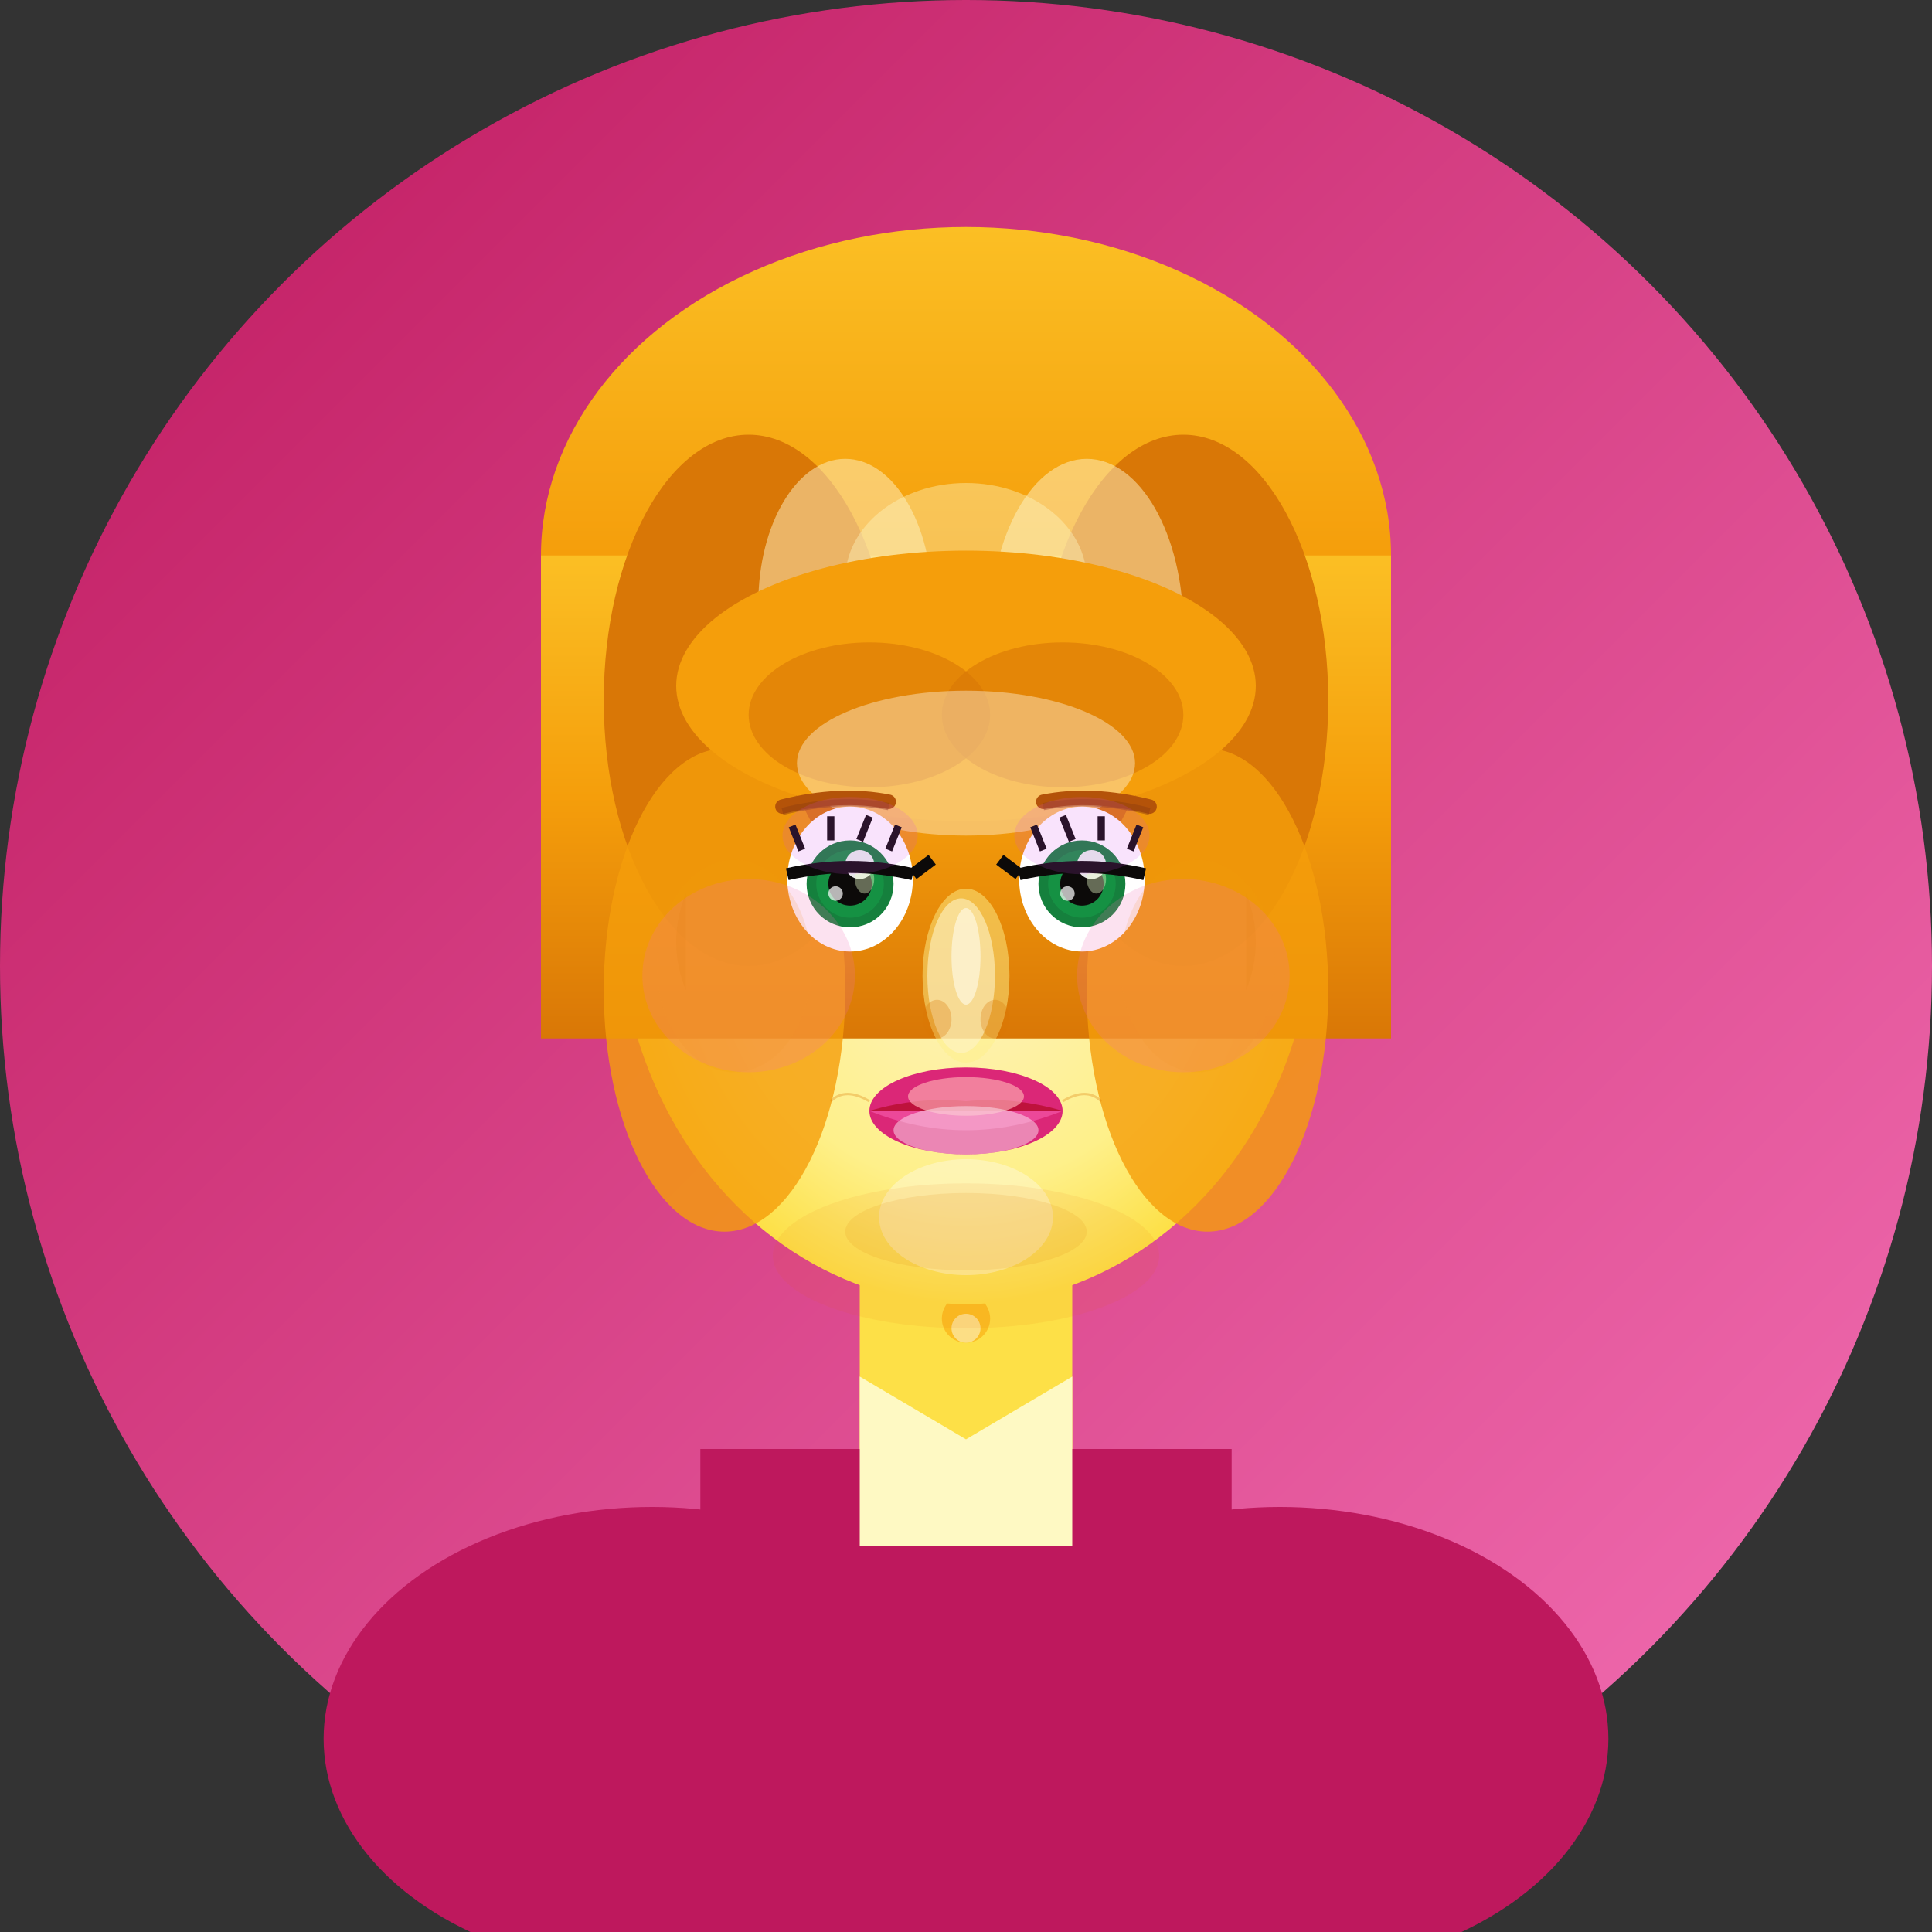 <svg width="400" height="400" viewBox="0 0 400 400" xmlns="http://www.w3.org/2000/svg">
  <rect x="0" y="0" width="400" height="400" fill="#333333" stroke="none"/>
  <defs>
    <!-- Background gradient -->
    <linearGradient id="bg-emma" x1="0%" y1="0%" x2="100%" y2="100%">
      <stop offset="0%" style="stop-color:#be185d;stop-opacity:1" />
      <stop offset="100%" style="stop-color:#f472b6;stop-opacity:1" />
    </linearGradient>
    
    <!-- Skin tone gradient -->
    <radialGradient id="skin-emma">
      <stop offset="0%" style="stop-color:#fef3c7;stop-opacity:1" />
      <stop offset="70%" style="stop-color:#fef08a;stop-opacity:1" />
      <stop offset="100%" style="stop-color:#fde047;stop-opacity:1" />
    </radialGradient>
    
    <!-- Hair gradient (blonde) -->
    <linearGradient id="hair-emma" x1="0%" y1="0%" x2="0%" y2="100%">
      <stop offset="0%" style="stop-color:#fbbf24;stop-opacity:1" />
      <stop offset="50%" style="stop-color:#f59e0b;stop-opacity:1" />
      <stop offset="100%" style="stop-color:#d97706;stop-opacity:1" />
    </linearGradient>
  </defs>
  
  <!-- Background -->
  <circle cx="200" cy="200" r="200" fill="url(#bg-emma)"/>
  
  <!-- Neck -->
  <rect x="178" y="250" width="44" height="60" fill="#fde047" rx="8"/>
  
  <!-- Shoulders/Blazer -->
  <ellipse cx="135" cy="360" rx="68" ry="48" fill="#be185d"/>
  <ellipse cx="265" cy="360" rx="68" ry="48" fill="#be185d"/>
  <rect x="145" y="300" width="110" height="100" fill="#be185d"/>
  
  <!-- Blouse (cream colored) -->
  <polygon points="178,285 200,298 222,285 222,320 178,320" fill="#fef9c3"/>
  
  <!-- Necklace (delicate) -->
  <path d="M 180 265 Q 200 272 220 265" stroke="#fbbf24" stroke-width="2.5" fill="none"/>
  <circle cx="200" cy="273" r="5" fill="#fbbf24"/>
  <circle cx="200" cy="275" r="3" fill="#fef3c7" opacity="0.6"/>
  
  <!-- Face -->
  <ellipse cx="200" cy="188" rx="72" ry="82" fill="url(#skin-emma)"/>
  
  <!-- Ears -->
  <ellipse cx="138" cy="188" rx="11" ry="22" fill="#fde047"/>
  <ellipse cx="262" cy="188" rx="11" ry="22" fill="#fde047"/>
  <ellipse cx="141" cy="188" rx="6" ry="14" fill="#fef08a" opacity="0.6"/>
  <ellipse cx="259" cy="188" rx="6" ry="14" fill="#fef08a" opacity="0.6"/>
  
  <!-- Earrings (elegant) -->
  <circle cx="135" cy="198" r="6" fill="#f59e0b" stroke="#d97706" stroke-width="1.5"/>
  <ellipse cx="135" cy="203" rx="4" ry="8" fill="#f59e0b" opacity="0.6"/>
  <circle cx="135" cy="200" r="2" fill="#fef3c7"/>
  <circle cx="265" cy="198" r="6" fill="#f59e0b" stroke="#d97706" stroke-width="1.5"/>
  <ellipse cx="265" cy="203" rx="4" ry="8" fill="#f59e0b" opacity="0.6"/>
  <circle cx="265" cy="200" r="2" fill="#fef3c7"/>
  
  <!-- Hair (professional, styled) -->
  <ellipse cx="200" cy="115" rx="88" ry="68" fill="url(#hair-emma)"/>
  <rect x="112" y="115" width="176" height="100" fill="url(#hair-emma)"/>
  
  <!-- Hair layers (volume and movement) -->
  <ellipse cx="155" cy="145" rx="30" ry="55" fill="#d97706"/>
  <ellipse cx="245" cy="145" rx="30" ry="55" fill="#d97706"/>
  <ellipse cx="150" cy="205" rx="25" ry="50" fill="#f59e0b" opacity="0.8"/>
  <ellipse cx="250" cy="205" rx="25" ry="50" fill="#f59e0b" opacity="0.8"/>
  
  <!-- Hair highlights (blonde highlights) -->
  <ellipse cx="175" cy="125" rx="18" ry="30" fill="#fef3c7" opacity="0.5"/>
  <ellipse cx="225" cy="130" rx="20" ry="35" fill="#fef3c7" opacity="0.5"/>
  <ellipse cx="200" cy="120" rx="25" ry="20" fill="#fef9c3" opacity="0.4"/>
  
  <!-- Bangs/fringe -->
  <ellipse cx="200" cy="142" rx="60" ry="28" fill="#f59e0b"/>
  <ellipse cx="180" cy="148" rx="25" ry="15" fill="#d97706" opacity="0.6"/>
  <ellipse cx="220" cy="148" rx="25" ry="15" fill="#d97706" opacity="0.6"/>
  
  <!-- Forehead highlight -->
  <ellipse cx="200" cy="158" rx="35" ry="15" fill="#fffbeb" opacity="0.4"/>
  
  <!-- Eyebrows (well-shaped, feminine) -->
  <path d="M 162 167 Q 174 164 184 166" stroke="#b45309" stroke-width="3" fill="none" stroke-linecap="round"/>
  <path d="M 216 166 Q 226 164 238 167" stroke="#b45309" stroke-width="3" fill="none" stroke-linecap="round"/>
  
  <!-- Eyebrow shaping -->
  <path d="M 162 168 Q 174 165 184 167" stroke="#92400e" stroke-width="1.5" fill="none" opacity="0.5"/>
  <path d="M 216 167 Q 226 165 238 168" stroke="#92400e" stroke-width="1.5" fill="none" opacity="0.5"/>
  
  <!-- Eyes (bright, expressive) -->
  <ellipse cx="176" cy="182" rx="13" ry="15" fill="#ffffff"/>
  <ellipse cx="224" cy="182" rx="13" ry="15" fill="#ffffff"/>
  
  <!-- Iris (hazel/green eyes) -->
  <circle cx="176" cy="183" r="9" fill="#15803d"/>
  <circle cx="224" cy="183" r="9" fill="#15803d"/>
  
  <!-- Iris detail (color variation) -->
  <circle cx="176" cy="183" r="7" fill="#16a34a" opacity="0.5"/>
  <circle cx="224" cy="183" r="7" fill="#16a34a" opacity="0.5"/>
  
  <!-- Pupil -->
  <circle cx="176" cy="183" r="4.5" fill="#0c0a09"/>
  <circle cx="224" cy="183" r="4.5" fill="#0c0a09"/>
  
  <!-- Eye highlights (multiple for depth) -->
  <circle cx="178" cy="179" r="3" fill="#ffffff" opacity="0.9"/>
  <circle cx="226" cy="179" r="3" fill="#ffffff" opacity="0.9"/>
  <circle cx="173" cy="185" r="1.5" fill="#ffffff" opacity="0.7"/>
  <circle cx="221" cy="185" r="1.5" fill="#ffffff" opacity="0.7"/>
  <ellipse cx="179" cy="182" rx="2" ry="3" fill="#ecfccb" opacity="0.4"/>
  <ellipse cx="227" cy="182" rx="2" ry="3" fill="#ecfccb" opacity="0.4"/>
  
  <!-- Eyeliner (winged) -->
  <path d="M 163 181 Q 176 178 189 181" stroke="#0c0a09" stroke-width="2.5" fill="none"/>
  <path d="M 211 181 Q 224 178 237 181" stroke="#0c0a09" stroke-width="2.5" fill="none"/>
  <line x1="189" y1="181" x2="193" y2="178" stroke="#0c0a09" stroke-width="2.5"/>
  <line x1="211" y1="181" x2="207" y2="178" stroke="#0c0a09" stroke-width="2.5"/>
  
  <!-- Eyelashes (detailed) -->
  <path d="M 166 176 L 164 171" stroke="#0c0a09" stroke-width="1.5"/>
  <path d="M 172 174 L 172 169" stroke="#0c0a09" stroke-width="1.5"/>
  <path d="M 178 174 L 180 169" stroke="#0c0a09" stroke-width="1.5"/>
  <path d="M 184 176 L 186 171" stroke="#0c0a09" stroke-width="1.5"/>
  <path d="M 234 176 L 236 171" stroke="#0c0a09" stroke-width="1.5"/>
  <path d="M 228 174 L 228 169" stroke="#0c0a09" stroke-width="1.5"/>
  <path d="M 222 174 L 220 169" stroke="#0c0a09" stroke-width="1.5"/>
  <path d="M 216 176 L 214 171" stroke="#0c0a09" stroke-width="1.5"/>
  
  <!-- Eye shadow (subtle makeup) -->
  <ellipse cx="176" cy="173" rx="14" ry="8" fill="#d946ef" opacity="0.15"/>
  <ellipse cx="224" cy="173" rx="14" ry="8" fill="#d946ef" opacity="0.15"/>
  
  <!-- Nose (delicate) -->
  <ellipse cx="200" cy="202" rx="9" ry="18" fill="#fef08a" opacity="0.5"/>
  <ellipse cx="199" cy="202" rx="7" ry="16" fill="#fef3c7" opacity="0.6"/>
  
  <!-- Nostrils -->
  <ellipse cx="194" cy="211" rx="3" ry="4" fill="#d97706" opacity="0.3"/>
  <ellipse cx="206" cy="211" rx="3" ry="4" fill="#d97706" opacity="0.3"/>
  
  <!-- Nose highlight -->
  <ellipse cx="200" cy="198" rx="3" ry="10" fill="#fffbeb" opacity="0.6"/>
  
  <!-- Cheekbones (contouring) -->
  <ellipse cx="152" cy="200" rx="16" ry="22" fill="#f59e0b" opacity="0.15"/>
  <ellipse cx="248" cy="200" rx="16" ry="22" fill="#f59e0b" opacity="0.15"/>
  
  <!-- Blush -->
  <ellipse cx="155" cy="202" rx="22" ry="20" fill="#f472b6" opacity="0.2"/>
  <ellipse cx="245" cy="202" rx="22" ry="20" fill="#f472b6" opacity="0.2"/>
  
  <!-- Lips (full, with gloss) -->
  <ellipse cx="200" cy="230" rx="20" ry="9" fill="#db2777"/>
  
  <!-- Upper lip -->
  <path d="M 180 230 Q 190 227 200 228 Q 210 227 220 230" fill="#be123c"/>
  
  <!-- Lower lip -->
  <path d="M 180 230 Q 200 238 220 230" fill="#ec4899"/>
  
  <!-- Lip highlight (gloss effect) -->
  <ellipse cx="200" cy="227" rx="12" ry="4" fill="#fda4af" opacity="0.7"/>
  <ellipse cx="200" cy="234" rx="15" ry="5" fill="#fce7f3" opacity="0.5"/>
  
  <!-- Smile lines (subtle) -->
  <path d="M 220 228 Q 225 225 228 228" stroke="#d97706" stroke-width="0.5" fill="none" opacity="0.3"/>
  <path d="M 180 228 Q 175 225 172 228" stroke="#d97706" stroke-width="0.5" fill="none" opacity="0.3"/>
  
  <!-- Chin highlight -->
  <ellipse cx="200" cy="252" rx="18" ry="12" fill="#fffbeb" opacity="0.4"/>
  
  <!-- Face contouring/shadows -->
  <path d="M 142 185 Q 138 195 142 205" fill="#d97706" opacity="0.1"/>
  <path d="M 258 185 Q 262 195 258 205" fill="#d97706" opacity="0.1"/>
  <ellipse cx="200" cy="260" rx="40" ry="15" fill="#ea580c" opacity="0.08"/>
  
  <!-- Neck shadow -->
  <ellipse cx="200" cy="255" rx="25" ry="8" fill="#d97706" opacity="0.12"/>
</svg>
